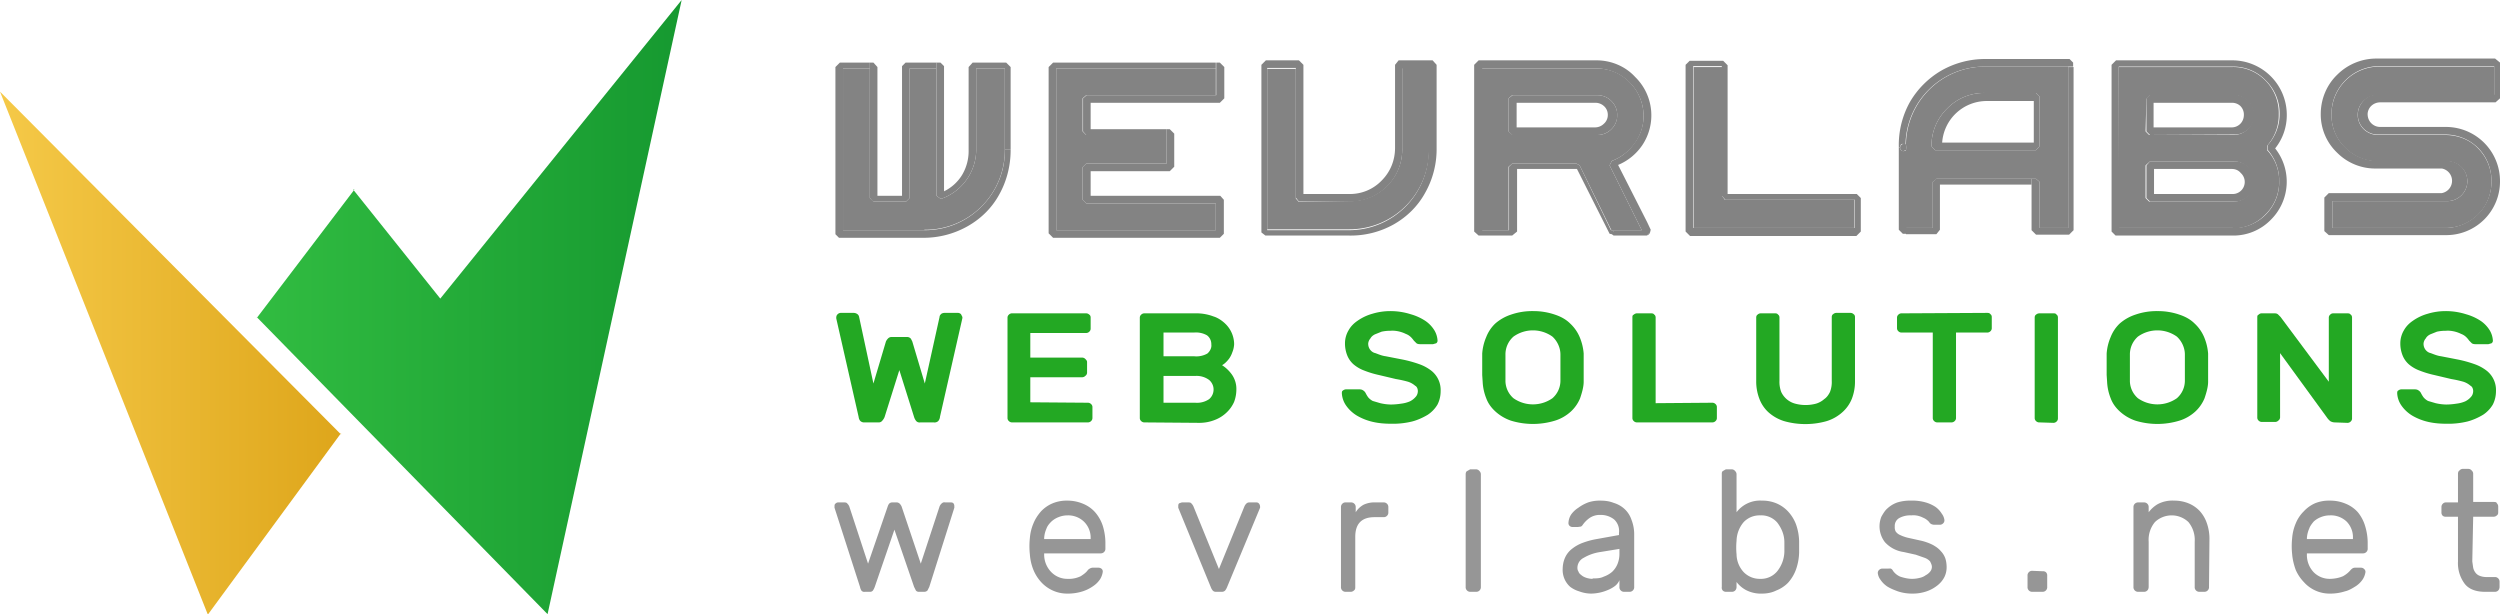 <svg xmlns="http://www.w3.org/2000/svg" xmlns:xlink="http://www.w3.org/1999/xlink" viewBox="0 0 5593 1374"><defs><linearGradient id="c" x2="763" y1="790" y2="790" gradientUnits="userSpaceOnUse"><stop offset="0" stop-color="#f5c948"></stop><stop offset="1" stop-color="#dea61b"></stop></linearGradient><linearGradient id="d" x1="574" x2="1526" y1="687" y2="687" gradientUnits="userSpaceOnUse"><stop offset="0" stop-color="#31bc41"></stop><stop offset="1" stop-color="#169930"></stop></linearGradient><path d="M3110 696a149 149 0 01 46 7 117 117 0 01 33 15 70 70 0 01 20 21 50 50 0 01 7 22 7 7 0 01-3 7l-7 2h-27c-4 0-7 0-10-2l-6-6c-5-7-10-12-18-15-10-5-23-8-34-7a92 92 0 00-20 2l-15 6c-4 2-8 5-10 9a20 20 0 00-5 11 22 22 0 00 4 14c3 4 7 7 12 8 8 3 15 6 23 7l36 7a270 270 0 01 40 11 95 95 0 01 27 15 55 55 0 01 20 45c0 10-2 20-7 30a70 70 0 01-22 23c-10 6-23 12-35 15a180 180 0 01-47 5c-13 0-27-1-40-4a127 127 0 01-36-14 80 80 0 01-24-22 53 53 0 01-10-28c0-2 0-5 2-6a12 12 0 01 8-3h27c3 0 7 0 10 2a16 16 0 01 6 6 66 66 0 00 6 10 35 35 0 00 10 8l17 5a110 110 0 00 24 3 154 154 0 00 23-2 70 70 0 00 19-5 40 40 0 00 13-10c3-3 5-8 5-13s-2-10-6-12a45 45 0 00-16-9 250 250 0 00-27-6l-38-9a214 214 0 01-33-10 80 80 0 01-24-14 53 53 0 01-14-20 72 72 0 01-5-27 57 57 0 01 8-29c5-9 12-16 21-22a108 108 0 01 32-15c13-4 27-6 40-6" id="a"></path><path d="M3316 791a114 114 0 01 9-37 84 84 0 01 20-30 101 101 0 01 35-20 145 145 0 01 50-8 147 147 0 01 49 8c12 4 24 10 34 20a88 88 0 01 21 30c5 12 8 24 9 37v63c0 12-4 25-8 37a84 84 0 01-21 30c-10 9-22 16-35 20a168 168 0 01-99 0 100 100 0 01-34-20c-10-9-17-19-21-30a114 114 0 01-8-37l-1-15v-48zm175 2c0-15-7-30-18-40a75 75 0 00-87 0 53 53 0 00-18 40v60a52 52 0 00 18 38 76 76 0 00 87 0 52 52 0 00 18-39v-60" id="b"></path></defs><path d="m2060 1261 42-128a18 18 0 01 4-6c2-2 5-4 8-3h12c3 0 5 0 7 2a10 10 0 01 2 7 13 13 0 01 0 3l-56 177-4 8a10 10 0 01-7 3h-12a8 8 0 01-7-3l-4-8-44-128-44 128a39 39 0 01-4 8 8 8 0 01-7 3h-11a8 8 0 01-8-3 25 25 0 01-3-8l-57-177a13 13 0 01 0-3c0-3 0-5 3-7a8 8 0 01 6-2h12c3 0 6 0 8 3a18 18 0 01 4 6l42 128 44-128a23 23 0 01 3-6 10 10 0 01 8-3h8a10 10 0 01 8 3 23 23 0 01 4 6zm244-57a105 105 0 01 8-33c4-10 10-19 17-27a76 76 0 01 26-18 82 82 0 01 33-6 89 89 0 01 35 7 73 73 0 01 27 19 88 88 0 01 17 30 130 130 0 01 6 41v10a10 10 0 01-3 8 10 10 0 01-7 3h-127v2a56 56 0 00 16 40 50 50 0 00 36 15 61 61 0 00 30-6c6-4 12-8 16-14a22 22 0 01 6-4 15 15 0 01 6-1h11c3 0 6 1 8 3a8 8 0 01 2 7 42 42 0 01-6 16 56 56 0 01-15 15 87 87 0 01-24 12 108 108 0 01-34 5 78 78 0 01-33-7 80 80 0 01-26-19 93 93 0 01-17-27 113 113 0 01-8-35 170 170 0 01 0-36zm32 2H2440v-2a50 50 0 00-15-37 51 51 0 00-37-14 53 53 0 00-20 4 50 50 0 00-16 10c-5 5-9 10-11 16a59 59 0 00-5 21zm384 118a9 9 0 01-7-3 26 26 0 01-4-7l-73-178v-3c0-3 0-5 2-7l6-2h14c3 0 6 0 8 3a20 20 0 01 4 6l57 140 57-140a20 20 0 01 4-6 9 9 0 01 7-3h15c2 0 4 0 6 2a10 10 0 01 3 7 10 10 0 01 0 3l-74 178a30 30 0 01-4 7 10 10 0 01-7 3zm376-200a10 10 0 01 7 3 10 10 0 01 3 7v12a10 10 0 01-3 8 10 10 0 01-7 3h-21q-43 0-43 44v112c0 3 0 6-3 8a10 10 0 01-7 3H3010a10 10 0 01-7-3 10 10 0 01-3-8v-179a10 10 0 01 3-7c2-2 4-3 7-3h13a10 10 0 01 7 3 10 10 0 01 3 7v12a47 47 0 01 18-17 58 58 0 01 27-5zm217 190c0 2-1 5-3 7a10 10 0 01-7 3h-14a10 10 0 01-7-3 10 10 0 01-3-8v-252c0-3 1-6 3-7l7-4h14a10 10 0 01 7 4 10 10 0 01 3 7zm183-40c0-19 7-36 22-47a86 86 0 01 24-13 172 172 0 01 30-8l50-9v-5a35 35 0 00-11-30 48 48 0 00-31-10 40 40 0 00-24 7 63 63 0 00-15 15 12 12 0 01-4 4l-7 1h-11a10 10 0 01-8-3 9 9 0 01-2-7 38 38 0 01 6-18 58 58 0 01 16-15 90 90 0 01 22-12 81 81 0 01 27-4c10 0 20 1 30 5 20 6 34 20 40 38a88 88 0 01 6 33v117a10 10 0 01-3 8 10 10 0 01-7 3h-13a10 10 0 01-7-3 10 10 0 01-3-8v-15c-2 5-6 10-10 13a69 69 0 01-16 9 98 98 0 01-37 8 78 78 0 01-27-5 63 63 0 01-20-10 50 50 0 01-13-18 51 51 0 01-4-22zm67 20c9 0 17 0 25-4a57 57 0 00 19-11 50 50 0 00 12-18 60 60 0 00 4-23v-10l-43 7a102 102 0 00-37 13 25 25 0 00-14 22c0 2 0 5 2 8 1 3 3 6 6 8a30 30 0 00 10 6 47 47 0 00 16 3zm379-174a81 81 0 01 32 6 76 76 0 01 26 18 88 88 0 01 18 29 122 122 0 01 7 38v25a122 122 0 01-7 38 90 90 0 01-18 30 75 75 0 01-26 17c-10 5-21 7-32 7a72 72 0 01-36-8 65 65 0 01-21-18v11c0 3-1 6-3 8a10 10 0 01-7 3h-14a10 10 0 01-7-3 10 10 0 01-2-8v-252c0-3 0-5 2-7l7-4h14a10 10 0 01 7 4 10 10 0 01 3 7v85a66 66 0 01 57-26zm-57 120a60 60 0 00 16 40 50 50 0 00 37 15 47 47 0 00 38-17 73 73 0 00 16-43v-22c0-16-6-31-16-44a47 47 0 00-38-16 49 49 0 00-37 15 67 67 0 00-16 42 158 158 0 00 0 30zm437 28c0-4-2-8-4-12a30 30 0 00-12-8l-20-7-27-6a70 70 0 01-42-22 58 58 0 01-8-57c4-7 8-14 14-19a63 63 0 01 22-13 97 97 0 01 31-4 105 105 0 01 32 4 80 80 0 01 22 10 52 52 0 01 14 15 30 30 0 01 6 14 9 9 0 01-3 8 10 10 0 01-7 3h-13a19 19 0 01-5-1 11 11 0 01-6-5 36 36 0 00-14-10c-8-4-17-6-26-5a51 51 0 00-27 6 20 20 0 00-10 19 20 20 0 00 2 11 24 24 0 00 10 8 90 90 0 00 17 6l27 6a118 118 0 01 29 10c7 4 13 8 18 14a44 44 0 01 10 16c2 6 3 13 3 20a50 50 0 01-5 22 57 57 0 01-16 19 80 80 0 01-24 13 96 96 0 01-32 5 101 101 0 01-32-5c-8-3-16-6-24-11a56 56 0 01-15-15 30 30 0 01-6-15 9 9 0 01 3-7c2-2 5-3 7-3h14a27 27 0 01 5 0 10 10 0 01 5 5 38 38 0 00 16 13c9 3 18 5 27 5a68 68 0 00 16-2c5-1 10-3 14-6a32 32 0 00 10-8 17 17 0 00 4-10zm248 10a10 10 0 01 7 2 10 10 0 01 3 8v25a10 10 0 01-3 8 10 10 0 01-7 3h-24a10 10 0 01-7-3 10 10 0 01-3-8v-25a10 10 0 01 3-8 10 10 0 01 7-3zm372 35a10 10 0 01-3 8 10 10 0 01-7 3H4920a10 10 0 01-7-3 10 10 0 01-3-8v-101a63 63 0 00-14-44c-21-20-54-20-75 0a62 62 0 00-14 44v101c0 3-1 6-3 8a10 10 0 01-7 3h-14a10 10 0 01-7-3 10 10 0 01-3-8v-179a10 10 0 01 3-7c2-2 5-3 7-3h14a10 10 0 01 7 3 10 10 0 01 3 7v12a69 69 0 01 20-18 70 70 0 01 37-8 84 84 0 01 32 6 72 72 0 01 25 17 77 77 0 01 16 27 105 105 0 01 6 36zm186-109a105 105 0 01 8-33 80 80 0 01 18-27 76 76 0 01 25-18 82 82 0 01 33-6 89 89 0 01 36 7 73 73 0 01 27 19 88 88 0 01 16 30 130 130 0 01 6 41v10a10 10 0 01-3 8 10 10 0 01-7 3h-126v2a56 56 0 00 15 40 50 50 0 00 36 15c10 0 21-2 30-6 7-4 12-8 17-14a22 22 0 01 5-4 15 15 0 01 7-1h10c4 0 6 1 8 3a8 8 0 01 3 7 42 42 0 01-6 16 56 56 0 01-15 15c-8 5-16 10-25 12a108 108 0 01-34 5 77 77 0 01-58-26 93 93 0 01-18-27c-4-11-7-23-8-35a170 170 0 01 0-36zm33 2h103v-2a50 50 0 00-14-37 51 51 0 00-38-14 53 53 0 00-20 4 50 50 0 00-16 10c-4 5-8 10-10 16a60 60 0 00-5 21zm370 50 2 14a28 28 0 00 5 11 21 21 0 00 9 7c5 2 10 3 16 3h20a10 10 0 01 6 3 10 10 0 01 3 7v12c0 3-1 6-3 8a10 10 0 01-7 3H5560q-32 0-46-18a77 77 0 01-15-50v-100h-27a10 10 0 01-7-2 10 10 0 01-3-8v-12a10 10 0 01 3-7c2-2 4-3 7-3h27V1060c0-3 1-6 3-7a10 10 0 01 7-4h14a10 10 0 01 7 4c2 2 3 4 3 7v63h46c3 0 6 0 7 3a10 10 0 01 3 7v12c0 3 0 6-3 8a10 10 0 01-7 3h-46" fill="#969696"></path><g fill="#23a823"><path d="m2012 828-33 105a27 27 0 01-5 8 10 10 0 01-9 4h-31a12 12 0 01-10-4 17 17 0 01-3-8l-50-220a13 13 0 01 0-4 9 9 0 01 3-6 10 10 0 01 7-3h29a14 14 0 01 7 2 10 10 0 01 5 7l32 149 28-94a23 23 0 01 4-6 11 11 0 01 10-4h32a11 11 0 01 10 4l3 6 28 94 33-149c0-3 2-5 4-7a14 14 0 01 8-2h28a10 10 0 01 8 3l3 6a14 14 0 01 0 3l-50 220a17 17 0 01-4 10 12 12 0 01-10 3h-30a10 10 0 01-10-4 27 27 0 01-4-8zm422 73a10 10 0 01 7 3 9 9 0 01 3 6v25c0 3-1 5-3 7a10 10 0 01-7 3h-170a10 10 0 01-7-3 9 9 0 01-3-7V710a9 9 0 01 3-6 10 10 0 01 8-3H2430a10 10 0 01 7 3c2 1 3 4 3 6v25a9 9 0 01-3 7 10 10 0 01-7 3h-125V800h116a10 10 0 01 7 3c2 2 4 4 4 7v24a9 9 0 01-4 7 10 10 0 01-7 3h-116V900zm126 44a10 10 0 01-7-3 9 9 0 01-3-7V710a9 9 0 01 3-6 10 10 0 01 7-3h114a108 108 0 01 41 7c10 3 20 10 27 17a64 64 0 01 19 45 53 53 0 01-4 18 54 54 0 01-7 14 66 66 0 01-9 10 40 40 0 01-7 5 80 80 0 01 22 21 56 56 0 01 10 34 80 80 0 01-5 27 73 73 0 01-16 23 78 78 0 01-26 17 93 93 0 01-36 7zM2710 770c0-7-3-15-10-20a50 50 0 00-29-6h-68v53h68a50 50 0 00 30-6c6-5 10-13 9-20zm-107 131h71a48 48 0 00 31-8 28 28 0 00 10-22c0-8-4-16-10-21a47 47 0 00-30-9h-72"></path><use xlink:href="#a"></use><use xlink:href="#b"></use><path d="M3830 901a10 10 0 01 8 3 9 9 0 01 3 6v25a9 9 0 01-3 7 10 10 0 01-7 3h-169a10 10 0 01-7-3 9 9 0 01-3-7V710c0-2 0-5 3-6 2-2 5-3 7-3h31c3 0 6 0 8 3 2 1 3 4 3 6v192zM4140 700a10 10 0 01 7 3c2 1 3 4 3 6v144a106 106 0 01-7 39 80 80 0 01-21 30 94 94 0 01-35 20c-31 9-65 9-96 0a95 95 0 01-35-20 78 78 0 01-20-30 108 108 0 01-7-40V710c0-2 1-5 3-6a10 10 0 01 7-3h32c2 0 5 0 7 3 2 1 3 4 3 6v142a63 63 0 00 4 25 48 48 0 00 31 26 90 90 0 00 47 0 48 48 0 00 18-10c6-4 10-10 13-16a61 61 0 00 4-25V709c0-2 1-5 3-6 2-2 5-3 7-3zm305 0c3 0 6 0 8 3 2 1 3 4 3 6v25a9 9 0 01-3 7 10 10 0 01-8 3h-69v191a9 9 0 01-3 7 10 10 0 01-7 3h-32a10 10 0 01-7-3 9 9 0 01-3-7V744h-70a10 10 0 01-7-3 9 9 0 01-3-7V710a9 9 0 01 3-6 10 10 0 01 8-3zm118 245a10 10 0 01-8-3 9 9 0 01-3-7V710c0-2 1-5 3-6 2-2 5-3 8-3h30c4 0 6 0 8 3 2 1 3 4 3 6v226a9 9 0 01-3 7 10 10 0 01-7 3"></path><use xlink:href="#b" x="1397"></use><path d="M5223 945a20 20 0 01-10-3 67 67 0 01-5-5L5101 790v144a9 9 0 01-4 7 10 10 0 01-7 3h-30a10 10 0 01-7-3 9 9 0 01-3-7V710c0-2 0-5 3-6 2-2 4-3 7-3h27c4 0 7 0 10 3l5 5L5210 854V710a9 9 0 01 3-6c2-2 4-3 7-3h31c3 0 6 0 8 3 2 1 3 4 3 6v226a9 9 0 01-3 7 10 10 0 01-8 3"></path><use xlink:href="#a" x="2361"></use></g><path d="M763 972 0 205l465 1170 298-406" fill="url(#c)"></path><path d="m574 712 219-288H790l195 244 540-668-300 1374-650-664" fill="url(#d)"></path><g fill="#838383"><path d="M3690 520v2l-2 2 2-4zm-3 4v2h-1l1-2zm0 2-2 1 2-1zm-40-341a107 107 0 01 30 75 102 102 0 01-20 61 110 110 0 01-51 39l-5 10 68 137 4 8h-68L3534 370l-7-4h-144l-8 7v142h-60V153h256c29 0 56 11 76 32zm-29 72a43 43 0 00-13-31 44 44 0 00-32-13h-190l-8 7v74l9 8h190a44 44 0 00 31-13 43 43 0 00 13-32"></path><path d="M3605 226a44 44 0 01 0 63 44 44 0 01-32 13h-190l-8-8V220l9-7h190a44 44 0 01 31 13zm-8 31a26 26 0 00-9-20 28 28 0 00-20-7h-175v55h175a28 28 0 00 20-8 26 26 0 00 9-20zm14 261-1-1-3-1zm77 6 2-2V520zm-305 3h-75l-10-9V145l10-10h264c32 0 64 13 86 37a120 120 0 01 16 153 122 122 0 01-54 44l65 128 8 17-2 8-4 4v-2l-1 2-2 1H3610l-4-3-5-1-73-145h-134v140zm-67-12h60V373l7-7h144l7 4 70 145h69l-4-8-68-137 5-10a107 107 0 00 50-39 102 102 0 00 21-60 107 107 0 00-106-108h-255zM3018 450a116 116 0 00 85-34 114 114 0 00 34-85v-180h60v182a178 178 0 01-180 180h-182V154h64v290l7 8"></path><path d="M3016 515a178 178 0 00 180-181V153h-59v180a114 114 0 01-34 84 116 116 0 01-85 34h-112l-7-9v-290h-64v363zm2-81a98 98 0 00 73-30c20-20 30-46 30-73V145l8-10h76l9 10v187a198 198 0 01-26 100c-16 29-40 53-70 70a197 197 0 01-100 25h-187l-9-7V145l10-10h74l10 10v289zM2440 289h170v13h-180l-7-8V220l8-7h290V140h8l10 10v70l-10 10H2440v60"></path><path d="M2610 366h-180l-8 8v73l8 8h290v60h-357V153H2720v60h-290l-8 7v74l8 8h180v64"></path><path d="M2617 383H2440v55h290l8 9v76l-9 9h-373l-10-10V150l10-10H2720v13h-357v362H2720v-60h-290l-8-8v-73l8-8h180v-77h7l10 10v74l-10 10zm-433-50a117 117 0 01-79 112l-10-7V140h9l8 8v280a97 97 0 00 40-36 104 104 0 00 15-56V150l9-10h75l10 10v184h-13V153h-64"></path><path d="M2035 153v290l-8 8h-64v-13h55v-290l8-8h69v13h-60zm-72 285v13h-10l-7-8V140h8l9 10v288"></path><path d="M2068 515h-182V153h60v290l8 8h73l8-8v-290h60v285l10 7a117 117 0 00 79-112v-180h64v181a178 178 0 01-180 180"></path><path d="M1886 153v362h182a178 178 0 00 128-53c34-34 53-80 52-128h13v2c0 35-9 70-26 100-16 29-40 53-70 70a200 200 0 01-99 26h-189l-8-8V150l10-10h67v13zM5593 140v80l-10 9h-257a29 29 0 00-20 7c-6 5-10 14-9 22a28 28 0 00 28 26h147a121 121 0 01 121 121 120 120 0 01-120 121H5210l-10-9v-75l10-10h253a28 28 0 00 0-55h-147a120 120 0 01-87-35 118 118 0 01-37-87c0-33 13-65 37-88a124 124 0 01 87-36h266zm-13 8h-257a107 107 0 00-107 107 101 101 0 00 31 75 104 104 0 00 76 30h152a45 45 0 01 45 45 45 45 0 01-45 45h-257v60H5470c28 0 55-12 74-31a104 104 0 00 30-74c0-27-10-54-30-74a104 104 0 00-74-30h-150a45 45 0 01-42-28 45 45 0 01 10-48c8-9 20-14 32-13h260"></path><path d="M5580 149v64h-260a45 45 0 00-42 27 45 45 0 00 10 49c8 8 20 13 32 13h150c28 0 55 10 74 30a104 104 0 01 30 74c0 28-10 54-30 74a104 104 0 01-74 30h-252v-60h257a45 45 0 00 45-44 45 45 0 00-45-45h-152a104 104 0 01-76-30 101 101 0 01-31-75 107 107 0 01 107-107zm-588 136a27 27 0 00 20-8c5-5 8-12 8-20a27 27 0 00-8-20 27 27 0 00-20-7h-174v55zM4810 302l-8-8V220l8-8h188a45 45 0 01 40 67 45 45 0 01-40 22zm203 85c-5-6-12-9-20-9h-174v56h174a27 27 0 00 20-47zm-15 64H4810l-8-8V370l8-9h188a45 45 0 01 40 68 45 45 0 01-40 22"></path><path d="M4995 510H4740V150h254a100 100 0 01 74 30 103 103 0 01 30 76 103 103 0 01-26 70v10a100 100 0 01 27 70 102 102 0 01-31 74 100 100 0 01-74 31zM4800 370v73l8 8h188a45 45 0 00 40-67 45 45 0 00-40-23H4810zm0-76 8 8h188a45 45 0 00 40-67 45 45 0 00-40-22H4810l-8 8"></path><path d="M4741 510h254a100 100 0 00 74-30 102 102 0 00 30-75 104 104 0 00-26-70v-10a103 103 0 00 27-70 103 103 0 00-31-75 100 100 0 00-74-31H4740zm254 17h-262l-9-9V145l10-10h260a122 122 0 01 122 122 119 119 0 01-26 75 120 120 0 01-10 160 117 117 0 01-85 35zM4563 510h64V150h12v365l-10 10h-74l-10-10V400h10l8 7V510"></path><path d="M4555 336h-226l-8-9a117 117 0 01 35-84 115 115 0 01 84-35h115l8 8v111zm-5-110h-104a100 100 0 00-101 93H4550zm-4 187H4340v101l-8 10h-68V510h60V407l7-7h214v13"></path><path d="M4356 243a117 117 0 00-35 84l8 9h226l8-9V216l-8-8H4440a115 115 0 00-84 35zm190 157h-214l-8 7V510h-60V335a8 8 0 00 0-10 177 177 0 01 180-176h183V510h-64V407l-8-7"></path><path d="M4265 325a8 8 0 01 0 10v-10"></path><path d="M4248 514V330h3a8 8 0 00 2 6 7 7 0 00 6 2 8 8 0 00 6-3v188h-8"></path><path d="M4253 336a8 8 0 01-2-6 8 8 0 01 2-5 7 7 0 01 6-3 8 8 0 01 6 2v11l-6 3a7 7 0 01-6-2"></path><path d="M4253 324a8 8 0 00-2 6h-3v-2a197 197 0 01 25-100c17-29 41-53 70-70a198 198 0 01 100-26H4630l8 8v9h-195a177 177 0 00-180 176 8 8 0 00-5-3 7 7 0 00-6 2zm-400-175v290l6 8h290V510h-360V150h63"></path><path d="M3780 136h75l10 10v288h289l9 9v75l-10 10h-372l-10-10V145zm72 302v-290h-64V510H4150v-63h-290"></path></g></svg>